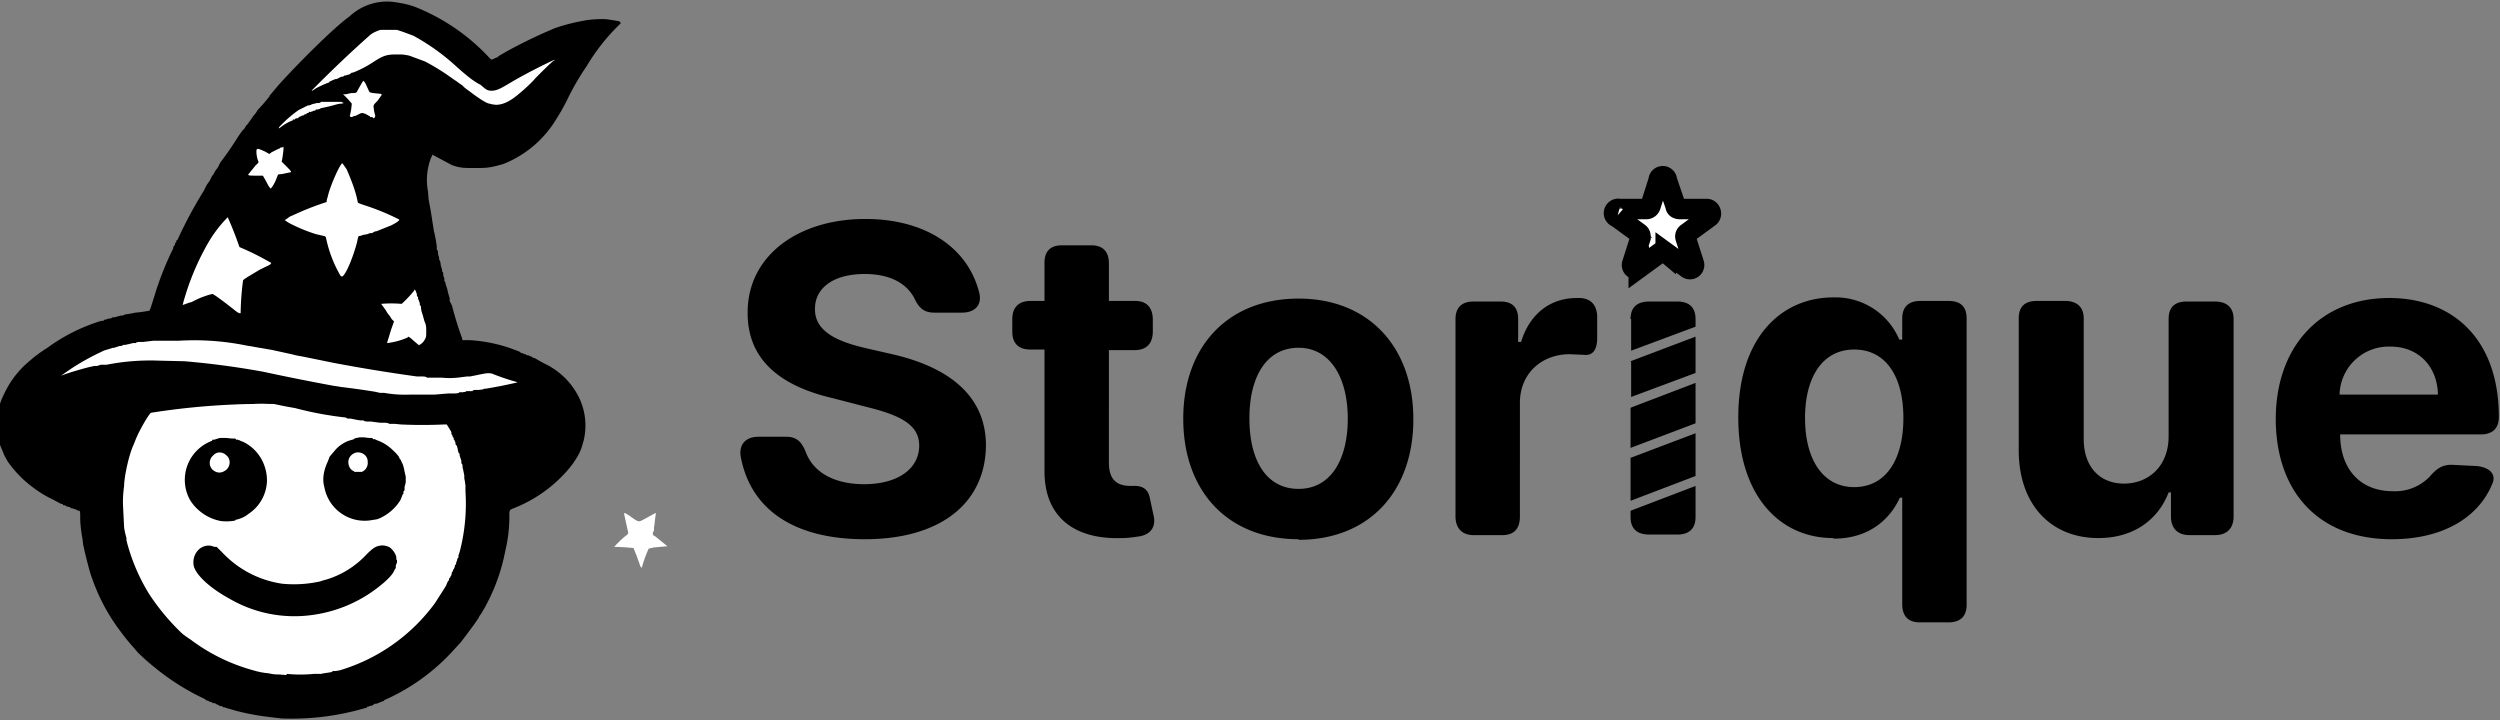 <svg xmlns="http://www.w3.org/2000/svg" width="427" height="123" fill="none"><rect width="100%" height="100%" fill="#808080" stroke="none"/><g clip-path="url(#a)"><path d="M515-41H-52v212h567V-41Z"/><path fill="#000" fill-rule="evenodd" d="M156.1 50.8c.8 1.7 1.6 2.6 3.5 2.6h4.7c2.1 0 3.4-1.2 3-3.2-1.8-7.7-9-12.8-19.5-12.8-11.6 0-20.2 6.4-20.1 16.1 0 7.9 5.5 12.4 14.5 14.5l5.8 1.5c5.7 1.4 9 3 9 6.6 0 4-3.7 6.6-9.4 6.6-4.8 0-8.5-1.8-9.9-5.3-.7-1.8-1.5-2.8-3.4-2.8h-4.8c-2 0-3.3 1.2-3 3.3 1.7 9.4 9.5 14.2 21.2 14.2 13 0 20.6-6.2 20.7-16 0-8.8-6.8-13.5-16-15.6l-4.8-1.1c-4.6-1.1-8.5-2.8-8.4-6.7 0-3.4 3-5.9 8.5-5.9 4.2 0 7 1.5 8.4 4Zm37.7 9c2 0 3.1-1.1 3.1-3.2v-2c0-2-1-3.2-3-3.2h-4.5V45c0-2-1-3.1-3-3.1h-5c-2 0-3 1-3 3v6.5H176c-2 0-3.1 1.1-3.1 3.1v2.1c0 2 1 3.1 3.1 3.1h2.4v20.8c0 7.9 5.2 11.7 13.3 11.4 1.1 0 2.2-.2 3-.3 2-.4 2.8-1.8 2.3-3.7l-.6-2.8c-.3-1.6-1.3-2.2-3-2.1h-.2c-2.2 0-3.8-.8-3.8-4V59.8h4.4Zm28 32.3c-12.2 0-19.7-8.3-19.7-20.6S209.7 51 221.8 51c12 0 19.6 8.3 19.6 20.6s-7.5 20.6-19.6 20.6Zm-8.4-20.6c0 7 2.8 12 8.4 12 5.5 0 8.4-5 8.4-12s-3-12.1-8.4-12.1c-5.6 0-8.4 5.1-8.4 12Zm38.3-20c-2 0-3.1 1-3.1 3v33.7c0 2 1.1 3.2 3.1 3.2h4.9c2 0 3-1.1 3-3.2V68.8c0-5 3.7-8.3 8.5-8.3l2.4.1c1.5.2 2.3-.8 2.3-2.9v-3.5c0-2-1-3.2-2.9-3.3h-.6c-4.4 0-8 2.6-9.5 7.5h-.5v-3.9c0-2-1-3-3-3h-4.6Zm26.8 3c0-2 1.1-3 3.2-3h4.8c2 0 3.1 1 3.1 3v1.3l-11 4.1v-5.4Zm0 7.2 11.1-4.2v6.2l-11 4.1v-6Zm0 8v6.8l11.1-4.2v-6.9l-11 4.2Zm0 15.8v-7.3l11.1-4.2v7.3l-11 4.2Zm0 1.8v1c0 2 1.1 3 3.2 3h4.8c2 0 3.1-1 3.1-3V83l-11 4.2Zm34.7 4.7c6.4 0 9.8-3.7 11.3-7h.4v18.2c0 2 1 3.1 3 3.1h4.9c2 0 3.1-1 3.1-3V54.4c0-2-1-3-3.1-3H328c-2 0-3.1 1-3.1 3v3.6h-.5a11.8 11.8 0 0 0-11.3-7.2c-8.8 0-16.2 6.8-16.2 20.5 0 13.4 7.1 20.6 16.2 20.6Zm3.5-8.8c-5.4 0-8.4-4.8-8.4-11.8 0-7 3-11.7 8.4-11.7s8.4 4.6 8.4 11.7-3 11.8-8.4 11.8Zm53.7-28.7c0-2 1-3 3.1-3h4.8c2 0 3.2 1 3.2 3v33.7c0 2-1.1 3.2-3.2 3.2H374c-2 0-3.2-1.1-3.2-3.2v-4.1h-.4c-1.8 4.7-6 7.8-12 7.8-8.1 0-13.6-5.7-13.6-15V54.4c0-2 1-3 3.1-3h4.8c2 0 3.2 1 3.2 3V75c0 4.7 2.7 7.6 6.9 7.6 4 0 7.6-2.8 7.6-8.1V54.5Zm18.3 17c0 12.7 7.5 20.6 19.8 20.6 8.6 0 14.8-3.6 17.2-9.5.7-1.6-.5-2.8-2.7-3l-4-.2c-1.8-.1-2.8.6-4 2a8.2 8.2 0 0 1-6.3 2.5c-5.5 0-9-3.7-9-9.7h24c2 0 3.1-1 3.1-3 0-13.6-8.2-20.3-18.7-20.3-11.8 0-19.4 8.3-19.4 20.7Zm27.7-4.1h-16.8a8.4 8.4 0 0 1 8.7-8.2c4.8 0 8 3.4 8.1 8.2Z" clip-rule="evenodd"/><path fill="#fff" stroke="#000" stroke-width="3.5" d="M283.3 30.8a.7.7 0 0 1 1.4 0l1.5 4.4c0 .3.3.5.7.5h4.6c.7 0 1 1 .4 1.4l-3.7 2.7c-.3.2-.4.5-.3.8l1.4 4.4a.7.7 0 0 1-1.1.8l-3.7-2.7a.7.7 0 0 0-.9 0l-3.7 2.7a.7.7 0 0 1-1.1-.8l1.4-4.4c0-.3 0-.6-.3-.8l-3.7-2.7a.7.7 0 0 1 .4-1.4h4.6c.3 0 .6-.2.7-.5l1.4-4.4Z"/><path fill="#000" d="m48 122.7-1.7-.2a42 42 0 0 1-6-1.1l-1-.3a3 3 0 0 1-.4-.1l-.3-.1-.3-.1h-.2l-.2-.2h-.3l-.2-.1-.1-.1-.3-.1-.3-.2h-.3l-.2-.1-.1-.1c-.1 0-.3 0-.5-.2l-.4-.1-.1-.1-.1-.1a40.6 40.6 0 0 1-8.7-5.5 36 36 0 0 1-2.8-2.5l-.5-.6a35.2 35.2 0 0 1-2.3-2.8 32.8 32.8 0 0 1-5-9.3c-.3-.7-1.1-3.8-1.5-5.7l-.1-.9c-.2-1-.4-2.6-.4-3.6 0-1.1 0-1.3-.3-1.3h-.2s-.1-.2-.3-.2a4 4 0 0 1-.6-.2H12v-.2h-.2l-.4-.1-.3-.2h-.3l-.1-.2h-.1l-.3-.1-1.3-.7a18.8 18.8 0 0 1-3.3-2 19.1 19.1 0 0 1-4.4-4.5l-.6-1.1a67.7 67.7 0 0 0-1-2.4c-.2-1-.2-1.1-.2-2.7l.1-2.1c.4-1.6.5-2 1.1-3.2a16 16 0 0 1 3.4-4.8c1.3-1.2 2.4-2.1 4-3.1a30.7 30.7 0 0 1 9.2-4.6h.2c.2 0 .3-.1.3-.2h.2l.3-.1.3-.1h.3l.3-.2h.3l.4-.1.4-.1.3-.1h.3l.5-.2a14 14 0 0 0 1.7-.3 20 20 0 0 0 2.2-.3c.3 0 .2.2 1-2.3a52.9 52.9 0 0 1 3.3-8.4v-.3h.1l.1-.2.1-.2v-.2l.2-.1v-.2l.1-.2h.1a74.5 74.5 0 0 1 4.5-8.4l.5-1 .5-.7.2-.4.2-.4.3-.4.2-.4.5-.7a7.7 7.7 0 0 0 .4-.8 56.2 56.2 0 0 0 3.1-4.5 17 17 0 0 1 .8-1.1l.3-.3.2-.4.3-.3.2-.3.3-.4.2-.3.2-.3.5-.6.3-.5a32.8 32.8 0 0 0 2-2.3c0-.2.3-.4.5-.7l1.1-1.3c3.6-4 9.3-9.6 11.7-11.4l.4-.3a9.4 9.4 0 0 1 8-2.4c1.2.2 2.3.4 3.5.9A34.8 34.8 0 0 1 83.7 10l.3.2.4-.2.5-.2.4-.3 1.2-.7a86 86 0 0 1 8.3-4l.9-.3a35 35 0 0 1 4.2-1c1-.2 3-.3 3.8-.2l1.3.2c.8.1 1 .2 1 .5a34.4 34.4 0 0 0-5.8 7.3 43.5 43.5 0 0 0-3.4 5.9 33.8 33.8 0 0 1-1.7 3A18.5 18.5 0 0 1 86 28c-2.1.6-2.6.7-4.8.7-2 0-2.6 0-4-.5L74 26.5c-.1-.2-.1-.1-.4.5a10.6 10.6 0 0 0-.5 5.7l.1 1.3.4 2.2.5 3.2a22.1 22.1 0 0 1 .5 2.7v.4c0 .2.1.3.2.3v.5l.1.4.1.3v.3l.2.4.1.7.2.6v.3l.2.3v.4l.1.3.1.3v.4l.2.3v.2l.1.3.1.3.1.3.1.5.2.7.1.3v.5l.4.8a57.6 57.6 0 0 0 1.7 5.5l.1.4h1.2a25.9 25.9 0 0 1 8.6 2l.2.2h.2l.2.1.2.1h.2c0 .1.2.2.5.2l.4.2h.1l.2.2h.1l.3.1a26.3 26.3 0 0 0 1.8 1l.6.3.8.5c1.9 1.3 3.2 2.8 4.2 4.7a11 11 0 0 1 .9 7.5l-.2.7c-.3 1.2-1 2.5-2.2 4a23.7 23.7 0 0 1-9.8 7c-.4.2-.4.2-.5.6v.6a25.1 25.1 0 0 1-.7 6 32.4 32.4 0 0 1-4.1 10.7l-.3.4-.1.2c0 .2-2.1 3-3.1 4.3l-1.1 1.2a35 35 0 0 1-12 8.7v.1l-.3.1-1 .4H64l-.4.3-.5.1-.2.1h-.2c0 .1 0 .2-.2.2a44.5 44.5 0 0 1-14.7 1.8Zm5-7.7 1.2-.1.7-.2c.8 0 1.3-.1 1.3-.2h.4l.5-.1.5-.2a28 28 0 0 0 16.5-11.5 36.7 36.7 0 0 0 3.5-6.8l.1-.3.1-.2V95c.1 0 .2 0 .2-.2v-.3l.1-.3.1-.3.1-.2v-.3c.1 0 .2-.1.2-.3v-.3l.1-.4.1-.3.1-.4v-.3c.1 0 .2-.2.2-.5v-.5l.2-.7.1-1.7A24.5 24.5 0 0 0 79 81l-.1-.5-.1-.5v-.4c-.1 0-.2-.1-.2-.3V79l-.1-.4-.1-.3-.1-.2v-.3l-.2-.3v-.2l-.1-.1-.3-.9v-.2l-.1-.2-.1-.3-.1-.2v-.1l-.2-.2v-.3l-.1-.1-.1-.2-.1-.2v-.2c0-.2-.3-.6-.6-1-.2-.3-.3-.4-.5-.4h-.3c0 .1-1.3.2-3.7.2a30.7 30.7 0 0 1-6.4-.4h-.8l-.7-.1-.8-.1h-.6L62 72h-.6l-.6-.1-.6-.1-1-.2-.8-.1-.4-.1-.5-.1-.5-.1h-.4l-.4-.2h-.4a97.7 97.7 0 0 1-8.9-1.8 10 10 0 0 0-3.5-.2 150.1 150.1 0 0 0-16 1.5l-1.2.2c-.4 0-2 2.7-2.7 4.4l-.4 1a27.7 27.7 0 0 0 3.7 26.5l.1.2.4.5a8.5 8.5 0 0 0 .6.8l.5.6.5.6a38.4 38.4 0 0 0 4.9 4.3 27 27 0 0 0 14.3 5.2l1.2.1H53Zm24.1-48a53.4 53.4 0 0 1 3.8-.6h.5l.4-.1.5-.1h.4l.7-.2a314.4 314.4 0 0 1 3.9-.8l-1.4-.4-1.6-.6c-.5-.2-1.2-.2-2.7.1l-1 .2H80l-.8.1-.8.1a73.5 73.5 0 0 1-21.7-2.4L51.5 61l-1.2-.2-.7-.1a94 94 0 0 0-26.7-2l-.4.1-.4.1h-.4c0 .1-.1.2-.4.2H21l-.4.1-.3.1-.2.1h-.4c0 .1 0 .2-.2.2a5 5 0 0 0-1.2.4h-.4l-.4.2-.7.3c-1 .4-3.8 1.9-4.6 2.5-.2.2-.2.2.4 0a37 37 0 0 1 4.3-1h1l.5-.2h.6l.6-.2h.6l.6-.1.8-.1.9-.1H27a50.8 50.8 0 0 1 11.6.8 181 181 0 0 1 16.4 3l2 .4.7.1.7.2a74.9 74.9 0 0 1 3.6.5l1.5.2a31.2 31.2 0 0 0 4.6.4h9ZM72 58.2c.7-.7.9-2 .4-3.1a23.6 23.6 0 0 1-1-3.4v-.6L71 51v-.2l-.1-.3-.1-.1c0-.2-.1-.1-.6.3-.2.4-.7.8-1 1.1-.4.5-.5.5-.8.5H68c0-.1-2.4-.2-2.4 0l.5.6v.1l.6.8c.3.3.7 1 .7 1.2l-.5 1.6c-.5 1.6-.6 1.7-.4 1.7.4 0 2-.5 2.7-.8.6-.3.8-.2 1.9.8l.4.4.3-.3Zm-31-6.6.3-4a67 67 0 0 0 4.4-2.8l-.6-.2-.1-.1-.2-.1h-.1l-.1-.2-.5-.1a46.3 46.3 0 0 0-3.4-1.7l-.3-.7a21.4 21.4 0 0 0-1.2-3.4l-.3-.7a33.6 33.6 0 0 0-7.2 13.8c0 .2 0 .2.2.1l.4-.2.8-.3a8.4 8.4 0 0 1 1-.5l2.3-.7c.3 0 .5.1.8.3l.6.5a63.3 63.3 0 0 1 3.1 2.3l.1-1.3Zm17.9-5.4c.6-1.2 1.6-3.6 2-5.2.2-1 .2-1 .5-1l.3-.2h.3l1-.3h.2l.3-.1.6-.2c1-.3 3.7-1.6 3.7-1.7l-.3-.2-.8-.4-3.8-1.4c-1.6-.5-2-.7-2-.8a19.3 19.3 0 0 0-2.2-6.2l-.1-.2-.2.2a25.7 25.7 0 0 0-2.2 5.8c0 .5-.1.5-1 .8a41.6 41.6 0 0 0-6 2.4l.5.3.8.4a26.8 26.8 0 0 0 5.1 1.7c.2 0 .5.2.5.4v.7a13.8 13.8 0 0 1 .4 1 141.3 141.3 0 0 1 .9 2.4l.3.8.9 1.4.3-.4ZM46.6 30.9l.5-1 .1-.3 1-.1 1-.2-.7-.8-.7-.7v-.5c.3-1 .3-1.7.3-1.8H48l-.2.2h-.2c0 .1 0 .2-.2.2l-.7.4a2 2 0 0 1-.7.3 4 4 0 0 1-1-.4l-.8-.4c-.2 0-.1.5 0 1l.2.9c0 .3 0 .3-.4.8l-.8.8-.3.4h2.3l.2.5.8 1.4.4-.7Zm3.5-10.8.2-.1h.1l.2-.2h.2l.2-.1.2-.1.2-.1h.1l.3-.2.4-.1.2-.1h.2l.4-.3.4-.1.2-.1h.3l.2-.2h.3l.2-.1.3-.1.2-.1c.1 0 .6 0 1-.2l.8-.2h-2.3l-.4.2H54l-.3.1-.3.1h-.2l-.2.2h-.2l-.2.1-.5.2-.6.4c-.2 0-.3.1-.3.2H51l-.3.2-.2.2-1 .7.3-.1.3-.1Zm13.5-1-.1-1v-.5l.6-.6.6-.7h-.4l-.9-.2c-.5 0-.8-.2-.8-.4l-.6-1.2c-.1 0-.5.5-.8 1.2 0 .2-.1.3-.2.3a44 44 0 0 0-1.5.3H59l.6.6c.5.6.5.6.5 1v1.7h.1l.5-.3.4-.1.2-.1h.2c0-.3.6-.2.9 0 0 .2.4.3.5.3l.1.1h.2l.2.2v-.5Zm22-1.7c.6-.1 1.2-.4 1.6-.7 1-.7 2.8-2.4 4.6-4.2l1.4-1.3-1 .5-1.4.7-1 .6a129.8 129.8 0 0 0-4.3 2.4c-.4.2-.6.3-1.4.3-1 0-1.1 0-2.3-.9-1.1-.7-2.3-1.6-4-3l-3-2.6a25 25 0 0 0-4.5-2.8l-.8-.4c-.6-.3-.7-.3-2-.6-.5-.2-2.1-.2-2.2 0H65l-1.4.8a64 64 0 0 0-7.7 7.6h.1l.1-.2.5-.1.4-.2h.3l.3-.2.4-.2h.3l.2-.2h.3l.2-.1.4-.2.5-.2h.2a9.4 9.4 0 0 0 2-1c.2 0 .7-.4 1.2-.7 1-.7 1.5-1 2.3-1.2.5-.2.7-.2 2-.3a14.3 14.3 0 0 1 6 1.6 39 39 0 0 1 5.7 3.8l1.1 1a10.5 10.5 0 0 0 3.8 2.1c.2.2.9.1 1.5 0Z"/><path fill="#000" d="M48.4 105.4a46 46 0 0 1-3.7-.6 19.3 19.3 0 0 1-3.2-1l-3.9-2a16.4 16.4 0 0 1-4.2-3.7c-.5-.8-.7-1.4-.6-2.4 0-.6 0-.8.3-1.2.3-.8.9-1.2 1.6-1.5h2c.5.2.6.3 1.6 1.2a17.4 17.4 0 0 0 10.2 5.2 18 18 0 0 0 7-.6l2.7-1.2c1.7-.9 2.8-1.8 4.2-3.2 1.1-1.2 1.5-1.4 2.5-1.5 1 0 1.8.2 2.3.8.4.4.6.7.8 1.3 0 .5.1 1.5 0 1.6v.3l-.2.4-.2.5a10 10 0 0 1-2.2 2.3 96.6 96.6 0 0 1-2 1.6 23.2 23.2 0 0 1-15 3.7ZM37 89.2c-3.6-.9-6-4.1-5.6-7.8a7 7 0 0 1 1.9-4.6c.7-.8 2.2-1.8 2.6-1.8h.2c0-.1.1-.2.3-.2h.3l.3-.1.4-.1h1.2a4 4 0 0 1 1.3 0h.3c.3 0 .4.1.4.2h.3l.3.1.2.1.1.1h.1c.2 0 .6.3 1.2.7.5.4 1.2 1 1.7 1.7l1 2c.5 1.5.5 3.7 0 5-.7 1.8-2 3.3-3.8 4.2-.9.4-1.9.6-3.2.6l-1.5-.1Zm.8-8.8a2 2 0 0 0 1-1.1c.2-.4.2-.4 0-.8s-.4-.6-.8-.8c-.3-.2-.4-.2-.7-.1-.7.2-1.3 1-1.2 1.6.1.4.5.9.9 1 .4.3.5.3.8.2ZM60.6 89.2l-.5-.2h-.3c-.1 0-1.1-.5-1.7-1a7.2 7.2 0 0 1-3.1-6.3 7.3 7.3 0 0 1 5.1-6.9h.1l.5-.1.4-.1h2.6l.4.2h.3l.2.1.2.1 1.5.8a8.3 8.3 0 0 1 2.4 2.5v.1l.2.4.2.5v.2l.1.2.1.3a10.9 10.9 0 0 1-.2 4.6v.1l-.5 1a8 8 0 0 1-3.2 3L64 89l-1.8.2-1.6-.1Zm1-8.9c.4-.1.8-.5 1-1 0-.4 0-.7-.2-1-.3-.3-.4-.5-.8-.6-.4-.2-.7-.2-1.2.2-.3.2-.6.7-.6 1 0 .5.4 1.2 1 1.4.4.2.3.2.8 0Z"/><path fill="#fff" d="m48.9 115.3-1.2-.1a6.8 6.8 0 0 1-1.8-.2 12.2 12.2 0 0 1-2.6-.5 31.6 31.6 0 0 1-10.8-5.3 14 14 0 0 1-1.4-1 38.4 38.4 0 0 1-5.6-6.7 32.6 32.6 0 0 1-3.9-9.2v-.4a13.7 13.7 0 0 1-.4-1.8l-.2-4a19.8 19.8 0 0 1 .2-3.1c0-1.5.8-5.3 1.6-7l.4-1c.7-1.7 2.3-4.4 2.6-4.5a123 123 0 0 1 21-1.5 70.3 70.3 0 0 0 3.6.7 58.2 58.2 0 0 0 7.7 1.5l.8.1h.2c0 .1.2.2.5.2h.3l.5.1.5.1.6.1h.6c0 .1.3.2.7.2h.6l.7.1.8.1h.7c.5 0 .8.1.9.2h1l1 .1a79 79 0 0 0 7.3 0h.5l.2.3.6 1v.3l.1.2.1.1v.2l.2.2v.3h.1l.1.3.1.2v.3l.2.2s.3.8.2 1h.1v.2l.2.2v.3l.1.3.1.3.1.3v.4l.2.3v.4l.1.4.1.5.1.5v.5l.1.5.1.7v1a32.4 32.4 0 0 1-1 10.4l-.1.3-.1.3v.2c0 .2-.1.3-.2.3v.2l-.1.3-.1.2v.3l-.2.1v.2l-.1.3-.1.2-.1.1s0 .3-.2.4l-.1.5-.1.2-.1.1v.2c-.1 0-.2 0-.2.2v.1l-.1.2-.1.1-.1.2-.2.5-.3.5-1.6 2.5A31.2 31.2 0 0 1 58 114.5l-.6.1a2 2 0 0 1-.5 0l-.3.2-1.3.2-.5.1c0 .1 0 0-.1 0h-1.1a23.3 23.3 0 0 1-4.6 0Zm4.7-10.3a23.3 23.3 0 0 0 11.5-5.1c1-.8 2-1.8 2.2-2.4l.3-.5v-.4l.1-.3c.1 0 .2-.7 0-.7v-.3c0-.6-.7-1.6-1.3-1.9-.5-.2-1-.3-1.5-.2-.7.1-1.2.4-2.3 1.5a15.5 15.5 0 0 1-6.9 4.3 8.5 8.5 0 0 0-1 .3 20.7 20.7 0 0 1-6.5.4A17.5 17.5 0 0 1 38 94.4l-1-1h-.4a3 3 0 0 0-.7-.2c-1.8-.2-3.2 1.6-2.8 3.5.4 1.5 2.7 3.7 6 5.5a22 22 0 0 0 14.5 2.8ZM40.2 88.8c.9-.2 1.6-.5 2.2-1a7 7 0 0 0 3.2-5.7c0-2.7-1.4-5.2-3.8-6.5l-.4-.2h-.1l-.2-.1-.2-.1-.3-.1h-.3c0-.1 0-.2-.3-.2h-.4l-1-.1h-1l-.4.1-.3.1-.3.1h-.3l-.1.2a7.1 7.1 0 0 0-3.8 10c1 1.7 2.8 3.1 4.9 3.6.6.2 2 .2 2.9 0Zm23.5 0c.7-.1.8-.1 1.4-.4a8 8 0 0 0 3.3-3l.4-1h.1V84l.2-.3v-.5l.2-.8v-1A22 22 0 0 1 69 80l-.1-.3v-.1l-.2-.5-.2-.4v-.1l-.2-.2-.1-.2c0-.3-1.4-1.7-2.2-2.2a6.6 6.6 0 0 0-1.6-.8L64 75h-.3c0-.1 0-.2-.4-.2H63l-.8-.1h-.8l-.5.1-.4.1v.1l-1 .3a6 6 0 0 0-2.1 1.4l-1.1 1.3-.3.8c-.7 1.5-1 3-.6 4.4a7 7 0 0 0 8.3 5.6Z"/><path fill="#fff" d="M36.7 80.5c-1-.5-1.2-1.9-.3-2.7.6-.7 1.6-.7 2.3 0 .7.6.7 1.7 0 2.4-.6.5-1.3.7-2 .3ZM60.5 80.5c-.6-.2-1-.8-1-1.6s.6-1.4 1.3-1.6c1-.2 2 .5 2 1.5.1.8-.3 1.5-1 1.8h-1.3ZM72 67.4H70a20.6 20.6 0 0 1-4.4-.3h-.7l-.9-.2a138 138 0 0 0-5.7-.8l-.6-.1-.7-.1a395 395 0 0 1-12-2.4 141.2 141.2 0 0 0-13.5-1.8l-4.3-.1a38.4 38.4 0 0 0-9 .7h-1l-.6.2h-.3c-.7 0-5.1 1.3-5.9 1.7a40.7 40.7 0 0 1 6.9-4.1 3.6 3.6 0 0 1 .7-.3l1.3-.4h.2l.3-.1.3-.1.3-.1h.3l.4-.2h.3l.5-.1.4-.1.4-.1h.5c0-.1.3-.2.7-.2h.6l.8-.1.9-.1h4.3A44.6 44.6 0 0 1 42 59l4.6.8 3.2.7.8.2 1.1.2 5.4 1.1a285.4 285.4 0 0 0 14.1 2.3h.9c.5 0 .8.1.8.2h2.5a13.6 13.6 0 0 0 2.8 0l.8-.1.8-.1h.5l1-.2c1.9-.4 2-.4 2.7-.3l.5.2a39.2 39.2 0 0 0 3.6 1.2l.3.1-.4.1a81 81 0 0 1-5.1 1h-.3c.1.1-.1.1-.8.2H81.2c-.3 0-.5.1-.5.2H80c-.3 0-.5 0-.4.1l-.6.1h-.6c.1.1-.2.2-.8.2h-1l-2.4.2h-2.2c0 .1 0 .1 0 0ZM71.6 59l-.6-.5-.8-.7-.4-.3-.3.2a12.1 12.1 0 0 1-3.4.9l.7-2.3.5-1.4-.4-.4-.3-.5a4.5 4.5 0 0 1-.7-1l-.8-1.1a20.4 20.4 0 0 1 3.5 0c.5-.4 2.2-2.2 2.2-2.4 0-.2.3.3.3.5l.1.2v.2c0 .2.1.3.2.3v.3l.2.5.1.3v.3l.2.2v.3l.1.6.2.6.3 1.1c.3.6.3 1 .3 1.7s0 1-.2 1.3c-.2.5-.8 1-1 1ZM41 53.5c-.3 0-.5-.2-1.4-.9a64 64 0 0 0-2.1-1.6l-.7-.5-.5-.3a14 14 0 0 0-3 1.1l-.6.3-.4.1-1.1.4.2-.8.4-1.3a43.6 43.6 0 0 1 3.8-8.6 21.6 21.6 0 0 1 3.3-4.3 63.5 63.5 0 0 1 2 5.1 46.7 46.7 0 0 1 5.4 2.7c0 .2-.1.3-1 .7l-1 .5-2 1.2c-.6.4-.8.5-.8.7a47.6 47.6 0 0 0-.4 5.5h-.2ZM58.1 47a21.5 21.5 0 0 1-2.4-6.3c0-.2-.2-.4-.4-.4L54 40a26.9 26.9 0 0 1-4.6-1.9 4 4 0 0 1-.6-.4c-.2-.1-.2-.1 0-.2l.7-.5 1.8-.8a48.6 48.6 0 0 1 4.5-1.7v-.3l.2-.7c.4-1.8 2.2-5.8 2.5-5.6l.7 1c1 2.3 1.6 4 1.9 5.6 0 .2.4.3 1.9.8a41 41 0 0 1 5.2 2.2c0 .2-.4.5-1.4 1l-2.5 1c-.3 0-.6.2-.7.3a1 1 0 0 1-.4 0l-.2.1a3 3 0 0 1-.9.2l-.3.1-.3.1c-.3 0-.3 0-.5 1-.5 2-1.6 4.9-2.3 5.7-.2.3-.4.3-.6 0ZM45.9 31.8l-.6-1.1-.4-.7h-1c-1.2 0-1.5 0-1.5-.2l1.3-1.6c.5-.4.5-.5.4-.7-.3-.7-.4-2-.2-2 .1-.2.5 0 1.4.4l.7.4.4-.3.8-.4.2-.1.2-.1h.1l.2-.2h.3c.3-.4.3.1 0 2l-.1.4.8.8c.5.5.9.9.8 1l-1.4.3-.8.1-.4 1c-.4.9-.8 1.4-.9 1.4l-.3-.4ZM47.6 21.8a20.5 20.5 0 0 1 3.4-3l.2-.1.2-.1 1-.5.2-.1h.2l.3-.1.2-.1.4-.1c.1 0 .3 0 .2-.1h.4c.3 0 .5-.1.5-.2h3.5l.4.2-.3.1c-.7 0-1 .2-2.3.5l-.9.2-.5.1v.1h-.1l-.3.1H54l-.2.2h-.2l-.2.1-.3.1s-.2.1-.2 0c-.2 0-.2 0-.1.1l-.2.1c-.1 0-.2 0-.3.2H52c0 .1 0 .2-.2.2h-.1l-.2.1-.2.1-.3.1H51c0 .1 0 .2-.2.2h-.2l-.2.1s-.1 0 0 .1c0 0 0 .1-.1 0-.2 0-.4 0-.3.2h-.1a8 8 0 0 0-1.8 1c-.5.4-.6.4-.4.2ZM63.6 20h-.4c0-.1 0-.2-.2-.2H63l-.1-.1-.6-.3-.4-.1h-.1l-.3.1-.4.2-.4.2h-.2l-.2.1-.2.1c-.3 0-.4-.2-.3-.4l.2-1 .1-.9-.7-.8-.8-.8h.5l.4-.1.5-.1c.8 0 .9 0 1.1-.5l.8-1.4.2-.2.3.4.6 1.3.1.2c.1.1.4.2 1.7.3.3 0 .4.1.4.2l-.7 1c-.6.6-.7.7-.7 1l.1.8.2.8s-.1.4-.3.4l-.1-.1Z"/><path fill="#fff" d="m84 17.8-.4-.1c-.4 0-1.7-.8-3.4-2.1-.4-.3-1-.7-1.2-1a16.1 16.1 0 0 1-1-.7l-.6-.4a39 39 0 0 0-4.8-3l-2.7-1c-1-.2-1.1-.2-2.3-.2-1.7 0-2.3.3-4 1.4a19 19 0 0 1-3.3 1.7h-.2l-.4.3-.4.1-.3.1h-.2l-.2.2h-.3l-.4.2-.4.2h-.2l-.5.2-.4.2h-.1l-.1.2c-.2 0-2 .8-2.4 1.1-.6.4-.6.4-.5.2a209.2 209.2 0 0 1 10-9.5 5.8 5.8 0 0 1 1.7-.8h2.8a39.6 39.6 0 0 1 2 .7l.8.3a37 37 0 0 1 7.5 5.4c1.7 1.5 2.8 2.4 4 3 1 .9 1.2 1 2 1 .9-.1 1.3-.3 3.8-1.8a100.7 100.7 0 0 1 6.8-3.5v.1c-.2 0-1.8 1.6-3.2 3-1 1.2-3.1 3-4 3.6-.9.6-1.8 1-2.8 1l-.8-.1ZM2.1 105.8H3 2ZM109.4 96.8l-.6-1.7-.6-1.5a46 46 0 0 0-3.3-.2s1.2-1.3 2-1.9c.3-.2.4-.4.4-.5l-.7-3.2c0-.3.1-.2.8.2.8.6 1.4 1 1.6 1 .2.1.4 0 .8-.2l2.2-1.2v.3a16.7 16.7 0 0 0-.2 1.6l-.1.6v.5l-.2.4c0 .4 0 .4.4.6l2.1 1.7-2.3.2-.9.2a20 20 0 0 0-1.1 3l-.2.4v-.3Z"/></g><defs><clipPath id="a"><path fill="#fff" d="M0 0h427v123H0z"/></clipPath></defs></svg>